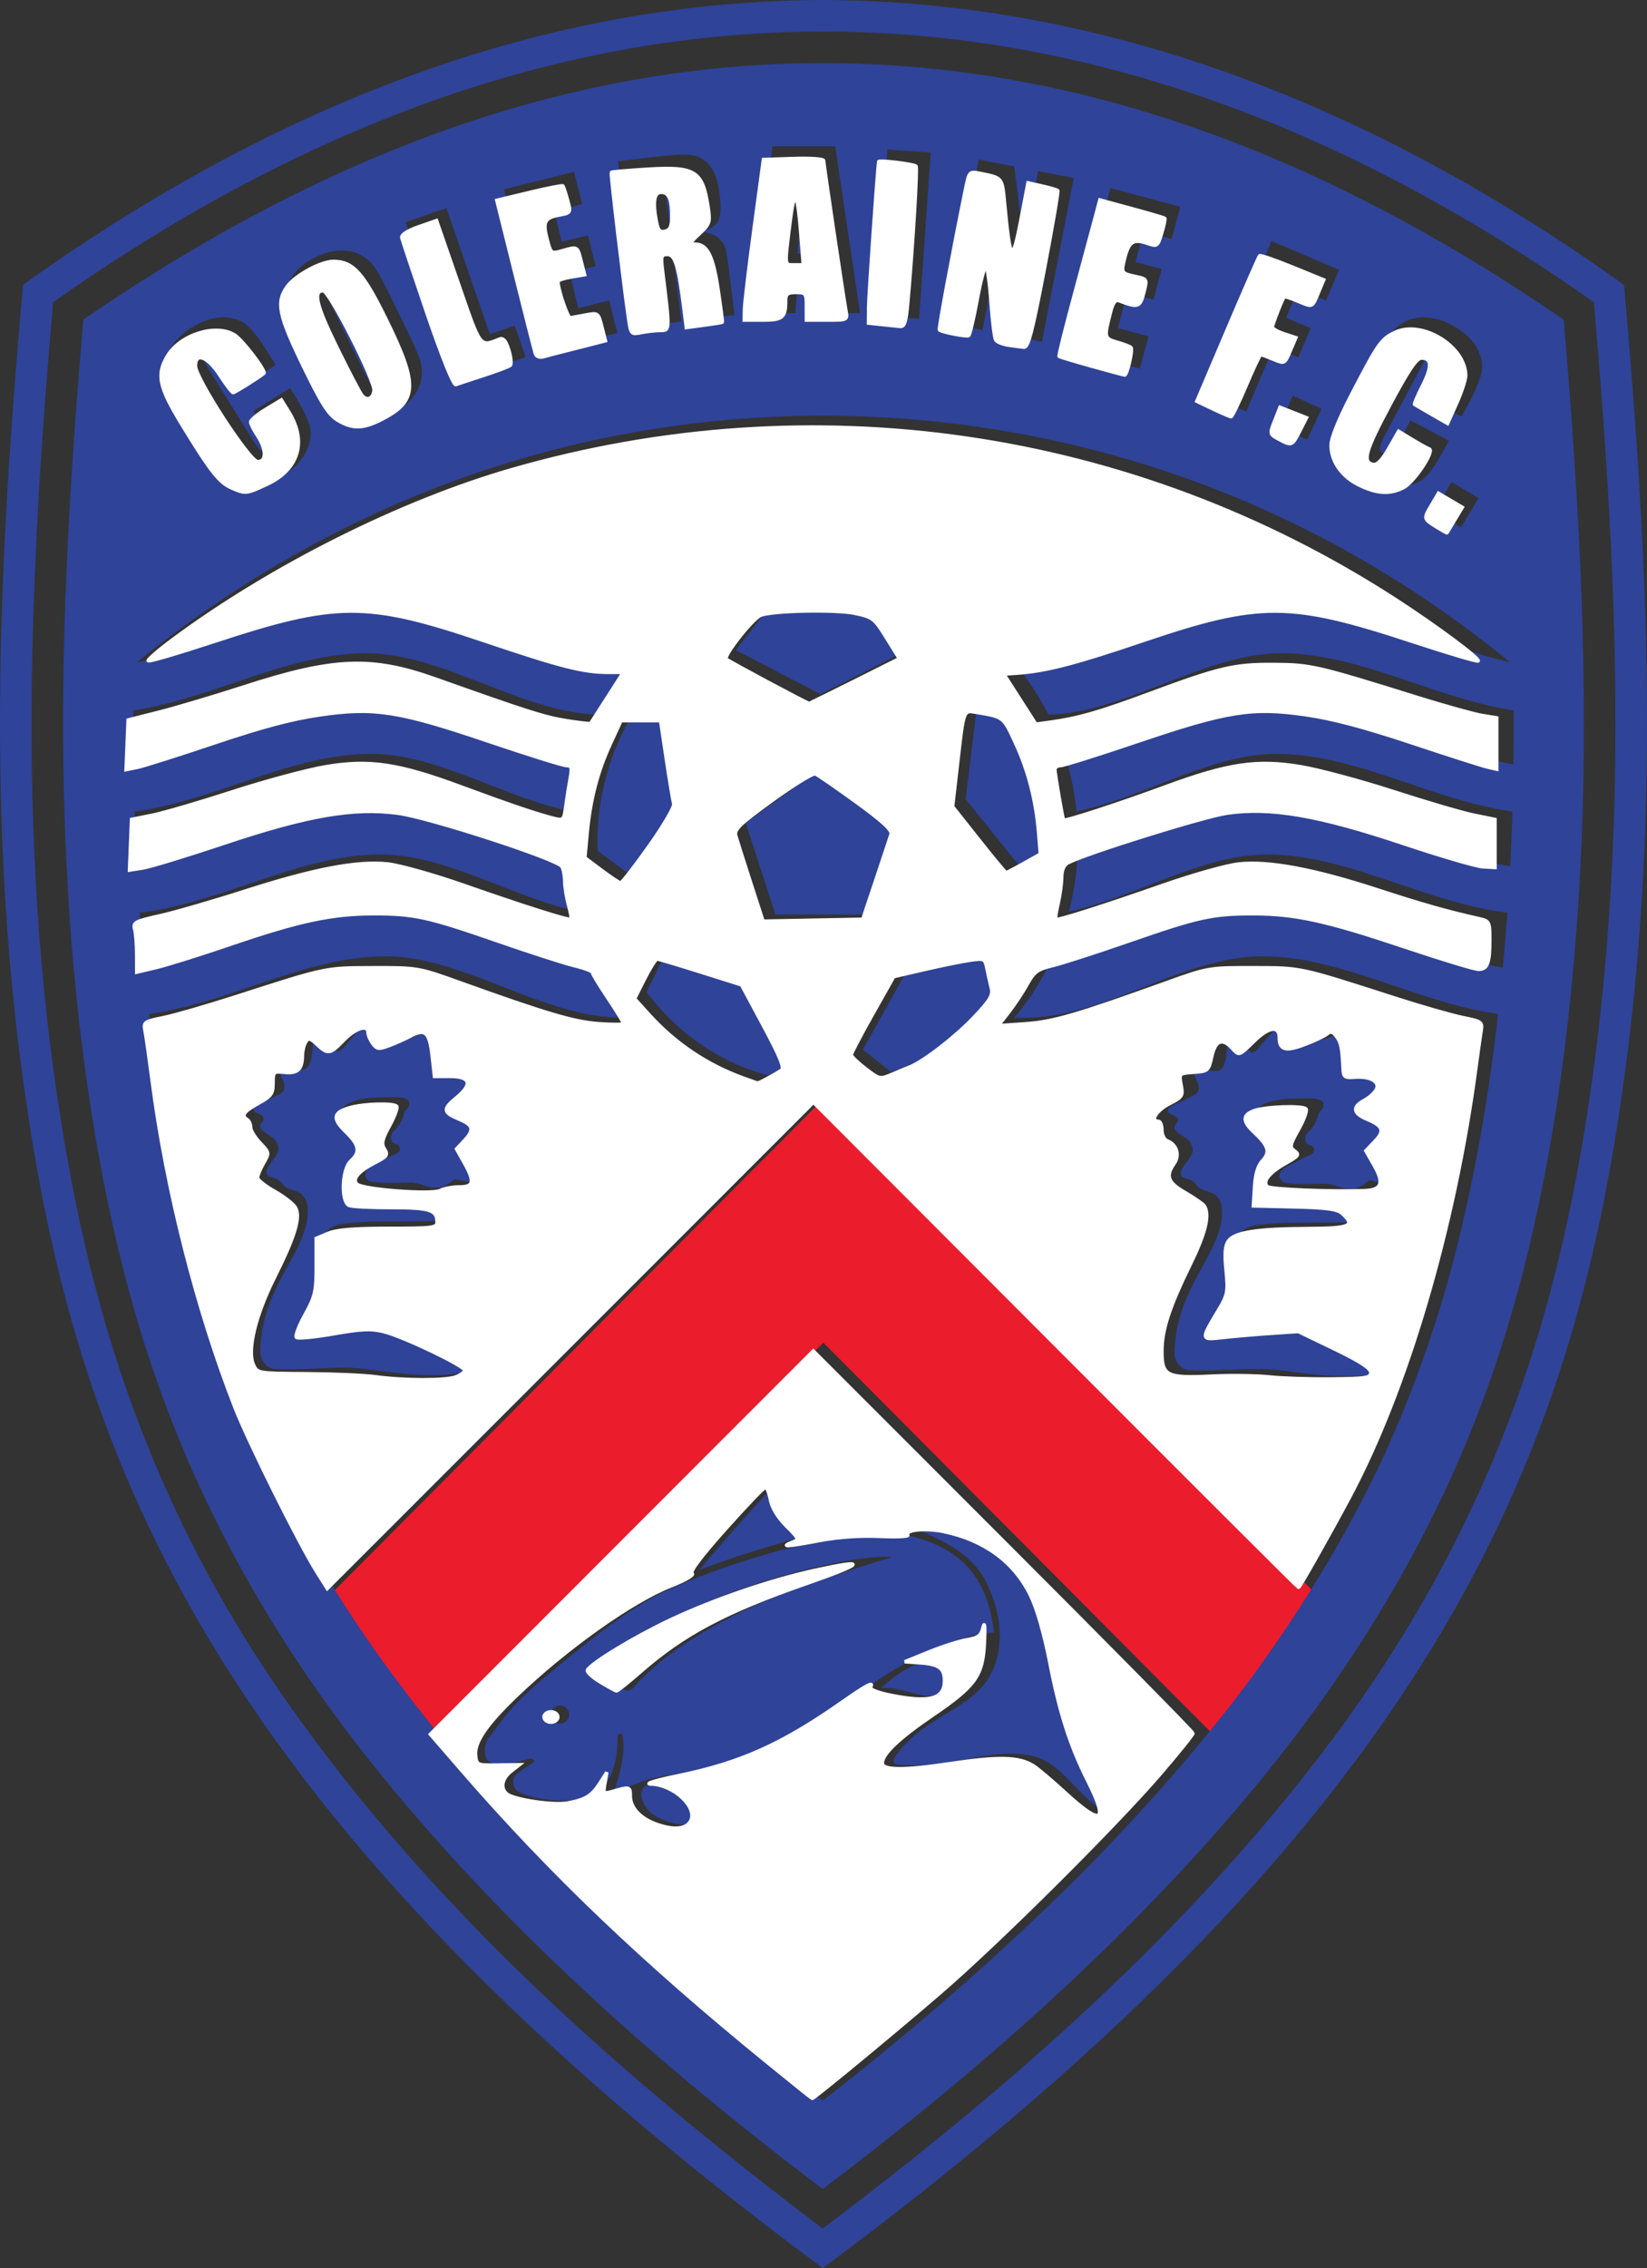 <svg xmlns="http://www.w3.org/2000/svg" xml:space="preserve" viewBox="0 0 206.95 284.85">
  <rect x="0" y="0" width="206.95" height="284.85" fill="#333333" stroke="none"/>
  <path fill="#eb1c2b" fill-rule="evenodd" d="m38.988 202.807 64.489-64.809 65.002 65.352-12.964 17.594-52.058-52.316-51.51 51.766-12.96-17.587"/>
    <path fill="#2f4399" fill-rule="evenodd" d="M2.886 35.779C32.627 14.478 66.347.112 103.397 0c37.05.112 70.925 14.478 100.667 35.779 3.069 34.721 4.708 67.81-.387 102.523-6.638 45.242-23.802 89.786-99.874 146.243-.12.087-.261.19-.428.307l-.425-.315C26.886 228.083 9.91 183.543 3.272 138.302-1.822 103.588-.183 70.5 2.886 35.779zM103.397 3.965c35.556 0 68.069 13.661 96.877 33.991.876 10.053 1.627 20.11 2.126 30.188.26 5.261.442 10.52.526 15.787.118 7.354.067 14.691-.245 22.04-.512 12.075-1.62 24.006-3.572 35.934-2.369 14.485-5.886 28.243-11.625 41.77-6.076 14.322-13.872 27.077-23.52 39.269-17.397 21.986-38.253 40.082-60.582 56.95-25.304-19.119-48.833-39.907-67.163-65.932-7.644-10.852-13.715-22.122-18.51-34.502-5.26-13.578-8.381-27.352-10.515-41.737-1.72-11.59-2.668-23.193-3.041-34.903-.436-13.696-.061-27.344.74-41.021.466-7.957 1.09-15.902 1.782-23.843C35.46 17.641 67.863 3.965 103.397 3.965"/>
    <path fill="#2f4399" fill-rule="evenodd" d="M103.397 7.93c34.283 0 65.076 13.025 93.086 32.209 1.146 13.556 2.089 27.132 2.416 40.734.25 10.408.137 20.777-.495 31.17-.768 12.601-2.198 25.036-4.687 37.419-2.889 14.377-7.15 27.816-13.69 40.956-8.098 16.268-18.467 30.327-30.773 43.665-13.95 15.12-29.457 28.442-45.872 40.843-19.646-14.844-38.027-31.023-53.799-49.954-9.976-11.975-18.206-24.52-24.699-38.702-6.038-13.19-9.841-26.637-12.43-40.895-1.82-10.02-2.995-20.055-3.704-30.211-.871-12.475-.994-24.92-.615-37.418.381-12.563 1.273-25.084 2.331-37.607 27.979-19.173 58.676-32.21 92.931-32.21zM34.638 45.832l-4.615 2.885-1.932-3.092c-.562-.9-.965-1.428-1.203-1.591-.235-.16-.523-.137-.86.074-.381.238-.537.522-.473.858.07.336.382.953.943 1.851l5.153 8.247c.54.864.944 1.393 1.209 1.592.271.2.581.189.94-.036.345-.215.487-.487.426-.818-.059-.327-.388-.98-.997-1.953l-1.39-2.224 4.616-2.884.43.69c1.147 1.833 1.83 3.217 2.05 4.146.223.929.067 1.963-.46 3.094-.527 1.131-1.441 2.108-2.74 2.92-1.355.847-2.625 1.297-3.807 1.354-1.183.057-2.19-.256-3.015-.943-.827-.69-1.784-1.904-2.871-3.645l-3.24-5.185c-.8-1.28-1.354-2.266-1.668-2.96-.31-.697-.437-1.475-.37-2.34.066-.863.376-1.708.934-2.53.56-.819 1.34-1.546 2.34-2.17 1.363-.852 2.652-1.288 3.862-1.315 1.214-.025 2.203.268 2.975.878.768.613 1.672 1.751 2.708 3.41l1.055 1.687zm16.247-4.877c.923 1.892 1.531 3.25 1.827 4.078.293.834.366 1.688.216 2.567-.151.879-.543 1.688-1.17 2.426-.627.738-1.474 1.367-2.533 1.884-1.008.492-1.994.766-2.956.828-.966.063-1.848-.115-2.657-.536a4.99 4.99 0 0 1-1.922-1.724c-.47-.733-1.18-2.067-2.124-4.003l-1.57-3.218c-.923-1.892-1.531-3.25-1.825-4.084a4.945 4.945 0 0 1-.214-2.563c.151-.879.539-1.686 1.17-2.426.627-.739 1.47-1.366 2.533-1.885 1.008-.491 1.994-.765 2.955-.827.963-.062 1.85.115 2.658.535.81.421 1.45.998 1.918 1.727.474.731 1.178 2.063 2.124 4.003l1.57 3.218zm-7.907-3.796c-.427-.877-.748-1.413-.967-1.61-.214-.196-.472-.222-.773-.075-.258.125-.404.32-.443.584-.043.262.173.878.648 1.85l4.284 8.783c.534 1.096.91 1.747 1.121 1.958.214.216.486.24.81.081.335-.162.473-.412.425-.752-.054-.341-.347-1.063-.888-2.174l-4.217-8.645zm13.12-11.02 5.453 15.835 3.13-1.077 1.363 3.96-8.28 2.851-6.816-19.795 5.15-1.773zm7.23-2.362 8.81-2.196 1.014 4.064-3.525.879.96 3.85 3.298-.822.964 3.868-3.298.822 1.114 4.467 3.877-.966 1.013 4.064-9.162 2.284-5.064-20.314zm14.337-3.513 3.825-.47c2.55-.313 4.288-.429 5.215-.342.926.086 1.724.5 2.392 1.236.67.74 1.113 1.993 1.33 3.768.2 1.617.13 2.727-.204 3.333-.33.606-1.083 1.036-2.252 1.291 1.102.136 1.868.402 2.291.804.419.398.7.777.834 1.138.138.361.308 1.381.514 3.059l.672 5.481-5.016.616-.848-6.905c-.136-1.113-.313-1.79-.52-2.035-.209-.241-.685-.32-1.426-.23l1.15 9.372-5.405.663-2.552-20.78zm5.843 2.889.567 4.622c.605-.074 1.02-.21 1.244-.406.225-.197.281-.755.169-1.67l-.14-1.14c-.08-.662-.252-1.076-.514-1.253-.262-.177-.704-.23-1.326-.153zm21.44-4.767 3.116 20.936h-5.574l-.27-3.765h-1.955l-.322 3.765h-5.637l2.767-20.936h7.875zm-2.883 13.463c-.277-2.37-.551-5.302-.83-8.784-.55 4.003-.895 6.93-1.032 8.784h1.862zm14.881-12.692-1.46 20.886-5.434-.38 1.461-20.886 5.433.38zm17.974 3.2-3.995 20.551-4.685-.91-.965-9.883-1.816 9.342-4.468-.868 3.995-20.552 4.468.868 1.199 9.839 1.799-9.255 4.468.867zm4.609 1.26 8.77 2.351-1.084 4.046-3.51-.94-1.026 3.833 3.283.88-1.032 3.85-3.283-.88-1.191 4.447 3.858 1.034-1.084 4.046-9.12-2.443 5.419-20.223zm20.24 6.657 8.488 3.603-1.636 3.856-3.474-1.475-1.551 3.653 3.093 1.312-1.558 3.67-3.092-1.313-3.436 8.094-5.014-2.129 8.18-19.271zm6.284 21.08-1.804 3.869-3.577-1.668 1.804-3.869 3.577 1.668zm17.607.97-4.806-2.555 1.712-3.219c.497-.935.754-1.549.777-1.837.02-.284-.144-.52-.494-.707-.398-.211-.722-.204-.98.019-.257.229-.634.807-1.132 1.743l-4.565 8.586c-.479.9-.735 1.514-.775 1.843-.038.334.128.597.502.796.358.19.665.179.92-.04.255-.215.656-.827 1.194-1.84l1.231-2.315 4.806 2.555-.382.717c-1.015 1.91-1.872 3.194-2.566 3.85-.694.656-1.667 1.038-2.91 1.147-1.243.109-2.547-.194-3.899-.913-1.41-.75-2.436-1.625-3.076-2.62-.64-.996-.874-2.025-.69-3.083.184-1.061.756-2.496 1.72-4.309l2.87-5.398c.709-1.333 1.286-2.305 1.73-2.924.448-.617 1.06-1.117 1.842-1.49.78-.376 1.667-.53 2.658-.457.99.076 2.008.388 3.049.94 1.419.755 2.44 1.654 3.07 2.688.628 1.039.87 2.042.727 3.017-.147.97-.68 2.322-1.599 4.049l-.934 1.757zm2.12 10.241-2.198 3.659-3.382-2.033 2.198-3.658 3.382 2.032zM166.885 76.41l-.23-.035c-.096-.016-.192-.03-.29-.045l-.214-.03-.298-.042-.222-.028a55.376 55.376 0 0 0-.303-.038c-.075-.01-.15-.017-.224-.026l-.283-.032a38.862 38.862 0 0 0-.53-.052l-.247-.022a25.932 25.932 0 0 0-.284-.024c-.08-.006-.16-.013-.241-.018-.102-.008-.204-.014-.305-.02l-.233-.015a27.38 27.38 0 0 0-.54-.028c-.103-.005-.205-.008-.307-.011a17.755 17.755 0 0 0-.234-.008c-.117-.004-.235-.006-.353-.008l-.19-.004a33.35 33.35 0 0 0-.55-.003c-10.947.022-21.3 8.226-32.975 7.795a33.895 33.895 0 0 1 3.892 6.028c9.678-.175 19.5-7.648 29.176-7.696.158 0 .317 0 .474.002.048 0 .095.002.143.003l.334.007.17.007.296.012.221.012.25.015.217.016c.085.006.17.012.256.02l.219.018.254.024.215.022.249.027.233.028.24.03.213.028.259.036a38.976 38.976 0 0 1 .461.07l.229.036a38.105 38.105 0 0 1 .922.163l.29.057.172.034.32.067.143.03.326.07.148.033c7.253 1.636 14.4 5.115 22.036 6.304l.007.001c.009 2.267 0 4.533-.03 6.8-9.257-1.734-18.202-7.486-29.963-7.463-8.766.018-17.149 5.281-26.135 7.158.576 1.991.98 4.06 1.197 6.189 8.329-1.678 16.734-7.179 25.03-7.22 9.98-.05 19.404 5.758 29.743 7.239a338.337 338.337 0 0 1-.222 5.795l-.056 1.078c-9.545-1.537-18.664-7.626-30.766-7.602-7.94.016-15.567 4.337-23.613 6.545a35.264 35.264 0 0 1-1.073 6.75c8.246-1.736 16.565-7.128 24.778-7.169 10.163-.05 19.748 5.973 30.311 7.316-.162 2.3-.35 4.599-.564 6.895-9.428-1.62-18.478-7.574-30.444-7.55-8.922.018-17.448 5.47-26.618 7.255a33.843 33.843 0 0 1-4.35 6.621l1.635-.048c9.758-.05 19.667-7.653 29.425-7.701 9.984-.05 19.41 5.76 29.752 7.24-.39 3.44-.843 6.875-1.366 10.302-1.269 8.071-2.914 16.046-5.125 23.915-2.25 7.767-5.04 15.284-8.475 22.606-4.749 9.88-10.478 19.119-17.034 27.898-5.745 7.556-11.986 14.634-18.59 21.449-10.708 10.898-22.206 20.924-34.262 30.305l-.077-.06c-12.945-10.133-25.254-20.909-36.613-32.805-8.588-9.149-16.52-18.739-23.352-29.272-4.824-7.578-9-15.464-12.478-23.748-4.745-11.602-7.896-23.618-10.061-35.949a265.41 265.41 0 0 1-2.085-14.63c10.371-1.463 19.817-7.301 29.825-7.251 9.758.048 19.667 7.652 29.425 7.7l1.635.05a33.866 33.866 0 0 1-4.35-6.622c-9.17-1.784-17.696-7.237-26.618-7.255-12-.024-21.068 5.964-30.525 7.564l-.05-.532c-.19-2.121-.358-4.244-.504-6.368 10.59-1.325 20.196-7.376 30.382-7.325 8.213.041 16.532 5.433 24.779 7.17a35.225 35.225 0 0 1-1.074-6.751c-8.045-2.208-15.673-6.529-23.613-6.545-12.127-.024-21.26 6.091-30.825 7.612-.118-2.29-.211-4.581-.284-6.874 10.365-1.466 19.807-7.298 29.808-7.248 8.296.041 16.701 5.542 25.03 7.22a35.087 35.087 0 0 1 1.197-6.19c-8.986-1.876-17.37-7.139-26.134-7.157-11.795-.023-20.756 5.76-30.038 7.478-.01-.662-.02-1.323-.026-1.984a405.442 405.442 0 0 1-.005-4.82c5.66-.868 11.05-3.001 16.412-4.72l.022-.006a72.503 72.503 0 0 1 4.754-1.37l.029-.007c.148-.037.296-.072.445-.107l.054-.013.395-.09.156-.035.32-.07.142-.03.324-.068.158-.031.307-.06.187-.035.263-.047.213-.038.268-.044.201-.033.257-.04.215-.031.261-.036.215-.03.237-.028c.079-.01.157-.02.236-.028.081-.01.163-.018.244-.027l.225-.023.235-.022.24-.02.23-.018c.081-.006.16-.013.241-.018.077-.005.154-.01.23-.013l.24-.014c.094-.005.188-.008.283-.011l.182-.008.3-.006.18-.004c.157-.002.314-.003.471-.002 9.675.048 19.498 7.521 29.176 7.696a33.923 33.923 0 0 1 3.892-6.028c-11.675.431-22.028-7.773-32.976-7.795-.185 0-.369 0-.552.003l-.17.004a30.487 30.487 0 0 0-.587.015c-.11.004-.222.007-.332.013l-.232.01-.305.017-.229.014-.31.02-.233.019-.297.024-.234.021-.29.028-.248.026-.281.032-.23.026a54.15 54.15 0 0 0-.822.108l-.215.03-.293.046-.224.034-.336.056-.159.026c-.135.024-.27.047-.404.072l-.106.02c-.34.062-.677.128-1.013.198l-.07.015a63.22 63.22 0 0 0-.444.095l-.051.012a41.17 41.17 0 0 0-.431.097l-.134.03-.372.089-.118.028-.366.09-.135.035c-.125.032-.25.063-.374.096l-.1.027c-.131.034-.263.069-.394.105l-.09.024-.426.117-.042.012-.468.133-.009.003c-6 1.735-11.416 4.22-16.905 5.405h-.002c31.133-25.162 63.242-30.985 86.215-30.985 22.541 0 55.413 5.671 86.338 30.962-5.45-1.192-10.833-3.656-16.79-5.379l-.051-.014-.423-.12-.092-.026-.377-.104-.143-.039c-.11-.03-.22-.06-.33-.088l-.166-.044-.31-.08-.188-.047a32.436 32.436 0 0 0-.317-.078l-.156-.038c-.114-.027-.229-.055-.344-.081l-.158-.037c-.125-.03-.25-.057-.376-.085l-.105-.023-.39-.084-.122-.025c-.333-.07-.668-.136-1.004-.198h-.007l-.02-.004c-.163-.03-.326-.06-.49-.088l-.133-.022-.358-.06zm-63.406 19.836 9.783 7.107-3.737 11.501H97.432l-3.736-11.5 9.783-7.108zm-.38-9.066 10.954-5.54-3.157-4.901a26.886 26.886 0 0 0-7.42-1.042c-2.459 0-4.845.332-7.12.956l-3.909 4.987 10.652 5.54zm-17.36 13.635L84.009 89.7l-4.67.25c-2.703 4.614-4.267 10.058-4.267 15.89 0 .338.008.674.018 1.01l4.183 3.103 6.468-9.138zm35.596-.453 1.43-11.72 4.417.59c2.97 4.763 4.7 10.471 4.7 16.608 0 .153-.003.305-.005.458l-3.923 2.294-6.62-8.23zm-7.47 21.722 10.995-2.432 1.173 4.505c-3.526 4.882-8.426 8.588-14.088 10.463l-3.527-2.792 5.447-9.744zm-19.568 1.058-10.692-3.339-2.367 4.786c3.81 5.083 9.134 8.83 15.248 10.472l3.258-1.722-5.447-10.197"/>
    <path fill="#2f4399" fill-rule="evenodd" d="M67.075 221.237c.13-.111-.154-.474-.64-.339-1.016.282-2.096.609-3.154.639-.49.014-.514-.075-1.155-.073-1.49.004-1.407-2.278-.755-3.135 1.003-1.32 2.034-2.789 3.357-4.207 2.028-2.174 4.64-4.245 7.23-6.346 4.041-3.28 8.207-6.494 12.832-8.485 9.38-4.037 22.714-7.58 28.708-6.573 9.493 1.865 10.828 8.11 11.408 12.315-3.551.2-8.126 2.116-11.787 4.23-5.653 3.264-10.156 7.442-15.94 9.972-8.438 3.692-10.528 2.983-15.405 4.167-1.694.411-2.26 1.062-4.538 1.348.81-2.452 1.368-4.883.98-6.799-.084-.422-.657-.213-.64.189.095 2.47-.502 4.979-1.889 6.46-1.092 1.163-2.634 1.42-4.193 1.51-2.042.119-4.32-.167-6.195-.982-.66-.287-1.22-1.52-.416-2.266.67-.621 1.263-.826 2.192-1.625zm13.876 3.16c-.947.905.026 2.914 1.434 3.7 1.69.944 4.504 1.62 5.36.68 1.023-1.123-.61-3.013-1.887-3.926-1.334-.955-3.722-1.586-4.907-.453zm29.747-12.382c2.92-.126 4.545 1.213 7.022.982 1.476-.138 2.383-1.164 2.265-2.19-.178-1.547-1.233-2.17-2.416-2.19-2.499-.04-4.858 1.561-6.871 3.398zm-13.67-25.169a256.639 256.639 0 0 0-9.14 10.33c4.457-1.713 9.14-3.123 13.824-4.382-1.912-.863-4.127-3.405-3.985-5.657.033-.536-.265-.754-.7-.29zm18.338 5.325c4.676-1.307 11.298 1.637 14.48 6.108 2.976 4.185 2.985 10.03 4.325 15.418 1.042 4.192 3.24 9.085 5.177 12.712.541 1.015-.297 1.32-1.131.754-3.323-2.257-4.977-5.874-8.598-6.636-5.403-1.139-9.096 1.58-16.59 1.131-1.013-.06-.797-.665-.529-1.056 3.486-5.071 9.64-5.815 11.991-10.331 1.882-3.615 1.247-7.91-.603-11.614-1.627-3.257-4.902-4.978-8.522-6.486zm-40.213 18.173c.966.574 1.955 1.11 2.922 1.682.452.268.95.563 1.633-.194 3.323-3.685 7.088-6.028 11.154-8.225 5.674-3.065 12.482-5.34 20.257-7.753.99-.307 1.109-.337.415-.34-6.83-.032-25.523 4.895-36.218 13.165-.695.537-.979 1.18-.163 1.665zm-4.773 3.861a1.132 1.132 0 1 1 0 2.265 1.132 1.132 0 0 1 0-2.265M38.663 151.848c.195 5.293-5.742 9.424-5.969 17.754-.023.857.43 2.261 1.964 2.341 3.899.203 7.784-.475 11.531.026 4.26.568 8.286 1.116 12.19.39 1.104-.205.788-1.384.265-1.473-3.225-.548-5.365-3.31-9.519-4.118-3.725-.724-6.987 1.053-10.236 1.096-.656.008-1.148-.264-1.02-.907.376-1.88 2.7-4.024 2.833-5.59.17-2.01-.607-3.686-.227-5.667.08-.419.426-1.015.953-1.395.763-.55 1.814-.644 2.963-.743a49.174 49.174 0 0 1 4.21-.16c2.284.013 4.473-.05 6.53-.043 1.982.006.157-1.929-.529-2.078-1.28-.278-2.89-.166-4.158-.17-1.851-.005-3.582.071-5.436-.018-.805-.04-1.261-.746-1.284-1.21-.034-.7.491-1.262.491-1.963 0-.75-.464-1.104-.227-1.814.35-1.047 1.922-1.351 1.89-2.455-.036-1.175-3.137-2.414-3.06-3.813.024-.428.246-.845.824-1.177.743-.428 1.896-.716 3.025-.79 1.228-.08.627-.014 2.27-.06 1.32-.037 2.469-.007 2.493.778.017.558-.588.833-.678 1.272a4.131 4.131 0 0 1-.908 1.814c-.412.47-.783.681-.718 1.333.092.92 1.068.432 1.133 1.285.04.532-.84.721-1.59 1.117-.717.38-1.623.778-2.15 1.149-.424.3-.68.732-.626 1.105.054.373.417.686.778.746 1.493.25 3.362.125 4.891.113 1.231-.01 2.22.761 3.556.64.76-.069 1.252-.521 1.978-1.016.23-.131.949.194 1.607.234.5.031 1.054-.033 1.333-.33.279-.296.283-.823-.24-1.34-.359-.355-.253-.843-.703-1.434-.397-.522-.776-1.029-.789-1.473-.03-1.059 1.585-1.357 1.85-2.381.308-1.19-1.833-1.217-2.832-1.889-.204-.137-.48-.536-.544-.826-.267-1.2 2.313-2.01 2.886-2.762.126-.166.152-.974-.34-1.095-1.953-.48-3.645.348-3.928-.038-.383-.52.137-1.205.107-1.813-.057-1.16-.677-2.1-.75-3.476-.021-.4-.586-.71-1.018-.416-.453.31-.832.727-1.486 1.009-.655.282-1.281.284-1.618.382-.717.209-1.325.926-1.92.914-.937-.02-1.496-1.15-1.7-2.568-.113-.782-.86-.39-1.057-.227-2.04 1.695-2.72 3.343-3.476 3.4-.585.043-1.47-1.618-2.228-2.003-.242-.122-.522-.053-.643.19-.52 1.04-.144 3.196-1.114 3.964-.759.601-2.766-.468-3.229-.074-.245.209-.058.848.037 1.057.28.61.534 1.006.397 1.663-.082.385-.533.58-1.44 1.035-.521.261-1.099.505-1.55.719-.808.38-1.046.764-.716 1.056.29.257 1.037.33 1.136.814.085.412-.778.827-.283 1.397.695.802 2.02.945 2.134 2.381.086 1.08-1.79 2.275-1.454 3.23.145.412.747.349 1.43.727.329.182.575.688.937.912.646.4 1.478.45 2.004.889.525.439.744 1.268.767 1.873M153.545 151.999c.196 5.294-5.741 9.424-5.968 17.754-.023.857.43 2.262 1.964 2.342 3.898.202 7.784-.475 11.53.025 4.261.569 8.286 1.116 12.191.39 1.104-.205.788-1.384.265-1.473-3.226-.548-5.365-3.31-9.52-4.117-3.724-.724-6.987 1.052-10.235 1.095-.656.009-1.149-.263-1.02-.906.376-1.881 2.7-4.025 2.833-5.59.17-2.01-.607-3.686-.227-5.667.081-.42.426-1.016.953-1.396.763-.55 1.814-.643 2.963-.742a48.99 48.99 0 0 1 4.21-.16c2.283.013 4.473-.05 6.53-.044 1.982.006.156-1.929-.53-2.077-1.279-.278-2.89-.167-4.156-.17-1.852-.006-3.584.07-5.437-.02-.805-.038-1.261-.744-1.284-1.208-.035-.7.491-1.263.491-1.964 0-.749-.463-1.104-.227-1.814.349-1.047 1.922-1.351 1.889-2.454-.035-1.176-3.136-2.415-3.059-3.814.025-.427.246-.844.824-1.176.743-.428 1.896-.717 3.024-.79 1.229-.08.628-.015 2.271-.06 1.319-.038 2.468-.007 2.492.777.018.559-.587.833-.677 1.273a4.132 4.132 0 0 1-.909 1.813c-.41.47-.783.682-.717 1.333.091.92 1.067.432 1.133 1.286.04.531-.84.72-1.59 1.117-.717.379-1.623.777-2.15 1.148-.424.3-.68.732-.626 1.105.053.373.417.686.778.747 1.494.25 3.362.125 4.892.112 1.23-.01 2.218.761 3.555.64.76-.068 1.252-.521 1.978-1.016.23-.13.948.194 1.607.235.5.03 1.054-.034 1.333-.33.279-.296.282-.824-.24-1.341-.36-.355-.253-.843-.703-1.434-.398-.522-.776-1.028-.789-1.473-.03-1.058 1.585-1.356 1.85-2.38.308-1.19-1.833-1.217-2.832-1.89-.205-.137-.48-.536-.544-.826-.268-1.199 2.312-2.009 2.886-2.762.126-.165.152-.974-.34-1.095-1.953-.479-3.645.349-3.929-.038-.382-.52.138-1.204.108-1.812-.057-1.162-.677-2.1-.75-3.476-.021-.4-.587-.711-1.019-.416-.453.309-.83.726-1.485 1.009-.655.282-1.282.284-1.618.382-.716.208-1.325.926-1.92.913-.937-.02-1.496-1.15-1.7-2.568-.114-.781-.86-.39-1.058-.226-2.04 1.695-2.72 3.342-3.476 3.399-.585.044-1.469-1.618-2.228-2.002-.241-.123-.52-.054-.642.189-.52 1.04-.144 3.197-1.114 3.964-.76.602-2.767-.467-3.229-.074-.246.209-.059.849.036 1.058.28.61.535 1.005.397 1.662-.08.386-.532.58-1.439 1.035-.521.262-1.1.506-1.551.72-.808.38-1.045.763-.716 1.055.29.258 1.037.33 1.137.815.085.411-.778.826-.284 1.397.695.802 2.02.944 2.135 2.38.086 1.081-1.79 2.276-1.454 3.23.145.413.746.35 1.43.728.328.181.575.687.937.911.645.4 1.478.45 2.004.889.525.44.744 1.269.766 1.873"/>
    <path fill="#fff" stroke="#fff" stroke-width="8.675" d="M4183.775 1597.66c-44.335 70.432-170.163 323.182-204.701 411.183-95.797 244.085-172.748 546.92-208.296 819.74-7.46 57.252-15.622 114.503-18.139 127.224-4.373 22.109-2.35 23.58 45.834 33.315 27.724 5.602 108.96 29.018 180.526 52.036 231.208 74.367 224.892 73.032 346.98 73.37 111.404.31 114.027-.139 216.862-37.1 217.472-78.166 286.79-98.702 349.149-103.44 34.59-2.63 62.89-2.357 62.89.604 0 2.962-17.566 31.576-39.035 63.588-21.47 32.012-39.036 60.992-39.036 64.4 0 3.406-20.342 11.074-45.204 17.038-24.862 5.965-111.715 33.953-193.007 62.197-175.938 61.127-210.03 68.559-313.49 68.337-102.931-.22-185.245-17.77-354.784-75.644-76.336-26.058-161.237-52.724-188.67-59.259l-49.879-11.88-.12 44.771c-.065 24.625-2.35 53.089-5.077 63.254-4.532 16.887.906 19.785 63.008 33.58 37.383 8.304 133.601 36.138 213.82 61.853 174.598 55.97 282.745 76.55 359.232 68.36 29.942-3.207 115.875-27.345 191.045-53.664 153.928-53.895 265.368-89.107 269.542-85.17 1.54 1.453-1.365 17.646-6.458 35.984-5.092 18.34-9.34 45.054-9.44 59.367-.098 14.313-3.339 31-7.199 37.083-12.03 18.955-333.158 123.296-411.889 133.83-111.266 14.888-226.661-4.991-436.828-75.252-93.418-31.23-185.138-59.227-203.822-62.215l-33.971-5.432 2.572 63.7 2.572 63.7 52.546 10.607c28.9 5.835 119.768 32.409 201.928 59.054 82.16 26.645 187.046 54.81 233.08 62.586 110.31 18.637 183.448 7.772 340.861-50.634 120.519-44.717 195.503-70.077 235.265-79.567 21.329-5.09 23.043-3.147 27.63 31.325 2.688 20.213 7.604 51.39 10.924 69.281 5.117 27.58 3.706 32.53-9.272 32.53-8.42 0-96.3 27.437-195.292 60.973-226.49 76.728-287.106 86.226-424.087 66.453-69.765-10.07-145.28-30.1-263.966-70.012-91.434-30.747-179.109-58.545-194.832-61.773l-28.588-5.868 2.565 62.406 2.564 62.406 78.07 19.714c42.94 10.842 138.837 39.392 213.106 63.443 225.156 72.914 320.39 76.862 480.584 19.922 232.059-82.485 274.907-96.132 328.836-104.737 32.81-5.235 60.496-8.389 61.523-7.008 1.028 1.382 19.97 30.812 42.095 65.402l40.227 62.89h-38.433c-61.989 0-119.587 14.701-311.283 79.45-295.236 99.722-371.043 99.471-679.801-2.249-87.958-28.977-161.921-50.687-164.364-48.245-2.443 2.443 26.121 27.044 63.476 54.669 247.018 182.678 571.391 345.136 848.834 425.127 757.581 218.421 1561.689 100.776 2220.672-324.897 102.836-66.428 214.944-149.63 209.266-155.308-2.218-2.217-75.998 19.677-163.955 48.654-308.93 101.776-384.758 102.009-679.8 2.086-170.839-57.859-243.158-76.464-316.676-81.468l-31.667-2.156 40.342-62.886 40.342-62.886 34.698 4.735c70.644 9.641 124.486 25.013 247.223 70.583 179.689 66.714 216.157 75.305 316.62 74.59 92.399-.658 107.024-4.023 359.991-82.83 69.179-21.55 142.37-41.9 162.647-45.223l36.866-6.04v-128.922l-23.854 5.48c-13.12 3.014-99.493 30.657-191.939 61.428-117.324 39.052-197.038 60.127-263.965 69.788-134.927 19.477-196.557 9.739-422.248-66.718-98.991-33.536-186.362-60.973-194.157-60.973-7.795 0-14.173-4.43-14.173-9.843 0-10.263 19.318-123.004 21.72-126.762 2.665-4.168 140.142 40.577 255.865 83.277 157.591 58.148 230.852 68.98 340.861 50.393 46.033-7.777 150.919-35.94 233.08-62.586 82.16-26.645 173.027-53.231 201.928-59.08l52.545-10.636v-120.661l-30.36 1.698c-16.699.933-107.544 27.521-201.88 59.083-211.396 70.727-332.329 91.463-441.014 75.622-58.282-8.495-353.465-100.542-400.215-124.8-9.59-4.977-15.259-18.147-15.393-35.764-.12-15.338-4.155-44.992-8.975-65.899-4.82-20.906-7.652-39.05-6.294-40.321 3.875-3.625 119.94 33.237 269.211 85.5 75.17 26.32 161.102 50.458 191.045 53.664 75.554 8.091 188.98-13.05 348.203-64.902 115.553-37.63 171.473-53.46 258.806-73.26 22.41-5.08 23.855-8.244 23.855-52.242 0-58.808-5.895-74.278-28.3-74.278-9.772 0-92.385 25.03-183.583 55.622-198.553 66.604-276.625 83.802-381.45 84.026-103.46.221-137.552-7.21-313.49-68.337-81.292-28.244-167.567-56.094-191.723-61.889-38.213-9.167-46.526-15.254-63.976-46.846-11.03-19.97-31.94-51.56-46.466-70.202l-26.41-33.893 69.037 4.82c69.613 4.859 127.43 21.721 355.295 103.622 102.764 36.936 105.534 37.411 216.862 37.17 121.907-.262 113.092 1.638 359.992-77.644 64.408-20.682 139.404-42.117 166.658-47.632 47.1-9.533 49.36-11.182 45.683-33.337-2.127-12.819-8.026-54.535-13.109-92.703-53.6-402.528-173.422-809.22-318.188-1079.976-51.497-96.316-124.598-225.537-127.587-225.537-1.294 0-276.107 274.223-610.694 609.384l-608.34 609.384-610.926-610.697-610.926-610.696-26.764 42.517zm349.827 489.039c12.238 4.653 22.25 12.133 22.25 16.623 0 11.11-153.706 84.638-202.746 96.987-32.214 8.111-55.668 7.12-126.684-5.354-47.933-8.42-90.003-12.456-93.489-8.97-3.486 3.486 6.319 29.187 21.789 57.114 25.243 45.569 28.127 57.998 28.127 121.227v70.453l30.082 12.569c21.42 8.95 65.136 12.569 151.804 12.569 111.43 0 121.722 1.32 121.722 15.614 0 30.705-17.89 36.433-113.794 36.433-51.136 0-99.15 2.37-106.696 5.265-21.615 8.295-18.919 91.437 3.627 111.84 24.649 22.307 21.636 40.152-12.337 73.08-34.977 33.901-32.228 49.142 11.032 61.158 35.49 9.857 108.183 11.891 116.806 3.268 3.094-3.093-4.832-24.835-17.611-48.316-19.262-35.39-21.465-45.527-12.88-59.272 9.154-14.66 6.52-18.537-22.728-33.459-42.694-21.78-59.68-41.566-46.769-54.477 13.855-13.854 188.596-27.183 209.525-15.982 9.19 4.918 30.627 8.942 47.639 8.942 37.131 0 39.587 12.597 12.016 61.652l-18.914 33.654 18.914 20.133c26.133 27.817 23.774 39.557-10.853 54.025-42.579 17.79-43.717 25.416-8.168 54.718 41.564 34.261 35.451 53.402-17.056 53.402h-38.187l-5.94 52.504c-6.666 58.92-17.416 68.56-54.404 48.778-13.368-7.148-37.514-17.937-53.66-23.976-26.128-9.772-30.657-9.197-41.204 5.225-6.516 8.913-11.848 21.313-11.848 27.558 0 21.223-31.194 11.458-60.722-19.007-34.589-35.687-39.976-36.575-67.125-11.07-17.411 16.357-21.763 17.346-28.618 6.506-4.447-7.032-8.205-22.544-8.35-34.471-.421-34.313-11.96-45.232-44.365-41.981-28.31 2.84-29.369 1.857-29.369-27.215 0-26.504-4.468-32.629-36.867-50.528-37.07-20.48-44.235-30.839-28.192-40.754 4.771-2.949 8.675-11.749 8.675-19.555 0-7.807 10.687-25.35 23.75-38.983 23.441-24.469 23.554-25.13 8.674-51.056-8.291-14.447-15.071-30.83-15.066-36.407 0-5.577 19.498-21.087 43.319-34.466 23.82-13.379 47.383-31.936 52.362-41.24 12.802-23.92-2.008-72.73-52.745-173.834-48.143-95.938-69.558-184.443-53.274-220.182 9.935-21.805 10.227-21.855 133.754-22.711 68.09-.472 145.267-3.826 171.508-7.453 71.341-9.862 178.069-10.166 203.286-.577zm2299.307 11.044c0 10.688-26.9 28.14-91.082 59.095l-91.082 43.928-69.396-4.68c-38.168-2.573-91.896-7.209-119.396-10.3-57.203-6.431-57.093-7.072-11.812 68.545 23.087 38.554 24.508 45.946 19.199 99.83-4.242 43.045-2.64 62.429 6.157 74.458 15.622 21.365 72.37 30.138 199.103 30.78 107.264.544 121.012 6.58 86.383 37.918-12.132 10.979-38.301 14.605-119.274 16.525l-103.733 2.46 2.892 47.709c1.985 32.741 8.342 53.576 20.261 66.409 19.792 21.308 14.955 36.827-22.356 71.726-28.523 26.68-28.48 42.179.139 53.063 27.557 10.477 122.085 13.958 131.212 4.831 3.62-3.621-4.546-26.519-18.15-50.884-22.567-40.42-23.476-45.218-10.378-54.795 12.625-9.231 9.954-12.955-22.163-30.905-41.458-23.172-59.536-45.91-46.573-58.582 7.214-7.051 155.053-13.29 243.867-10.29 43.547 1.471 50.36 18.269 25.303 62.384l-21.498 37.847 22.312 23.29c25.805 26.934 21.642 38.796-19.677 56.06-35.014 14.63-37.395 30.77-6.944 47.068 12.297 6.58 26.009 18.787 30.471 27.125 10.514 19.645-14.924 34.303-54.071 31.156-24.53-1.972-28.215.484-29.165 19.43-2.786 55.535-5.092 67.177-16.364 82.59-9.25 12.652-14.828 14.233-23.855 6.764-6.48-5.361-31.981-17.413-56.67-26.783-47.514-18.032-63.543-13.616-63.543 17.507 0 31.383-26.274 27.382-64.124-9.765-36.688-36.006-36.87-36.07-52.749-18.524-25.98 28.709-43.573 22.29-52.783-19.26-7.92-35.732-9.315-36.949-45.335-39.548-37.14-2.68-37.16-2.7-31.678-31.92 5.156-27.485 3.355-30.323-30.064-47.372-32.002-16.326-48.86-43.806-26.875-43.806 4.771 0 8.675-9.882 8.675-21.959s5.963-24.247 13.253-27.044c24.076-9.239 32.282-36.059 17.494-57.173-22.2-31.693-16.12-47.662 27.806-73.038 22.662-13.093 44.072-27.895 47.577-32.895 14.868-21.21 4.149-67.482-33.398-144.176-54.324-110.96-72.732-167.052-72.732-221.623 0-61.957 11.593-67.712 125.304-62.2 47.972 2.326 112.594 1.457 143.605-1.932 31.012-3.388 101.275-5.722 156.141-5.186 88.819.868 99.757 2.638 99.757 16.142zM5317.471 2836.94c12.883 6.982 28.337 16.016 34.343 20.077 8.182 5.532-3.001 33.314-44.628 110.865l-55.546 103.483-102.839 32.44c-56.561 17.841-105.71 32.503-109.22 32.581-3.51.08-17.691-22.303-31.514-49.736l-25.134-49.879 35.852-39.616c65.389-72.253 145.003-126.044 235.365-159.023 19.084-6.965 35.868-12.939 37.298-13.275 1.43-.336 13.14 5.101 26.023 12.083zm357.392 28.62c33.547 12.997 113.297 74.485 159.183 122.73 43 45.21 49.89 56.785 45.121 75.787-3.096 12.336-7.97 34.134-10.832 48.442-4.98 24.903-6.724 25.804-40.784 21.081-19.57-2.713-71.072-13.13-114.45-23.15l-78.867-18.217-53.419-94.814c-29.38-52.147-53.418-97.947-53.418-101.776 0-3.83 16.118-19.35 35.817-34.491 35.248-27.09 36.318-27.315 67.228-14.08 17.275 7.396 37.265 15.716 44.421 18.489zm-85.236 470.481c18.364 54.867 35.394 106.066 37.843 113.778 3.207 10.097-21.326 32.716-87.666 80.826-50.666 36.744-96.86 68.625-102.651 70.848-5.792 2.222-54.359-27.702-107.925-66.498-83.365-60.379-96.622-73.227-92.039-89.205 2.945-10.266 19.583-62.68 36.972-116.475l31.617-97.809 125.23 2.39 125.229 2.389 33.39 99.756zm-570.323 84.055c36.396 51.28 64.1 98.779 61.977 106.263-2.112 7.443-10.412 57.448-18.444 111.121l-14.605 97.588h-99.458l-26.959-58.552c-32.116-69.756-50.45-140.408-58.17-224.157l-5.668-61.51 41.945-31.477c23.07-17.313 44.56-31.597 47.755-31.742 3.195-.139 35.427 41.465 71.627 92.466zm941.736-43.372 41.51 23.335-4.234 52.567c-6.56 81.425-25.783 156.213-58.17 226.31-30.733 66.518-29.556 65.595-98.193 77.01-33.282 5.534-31.506 10.514-48.24-135.321l-11.638-101.432 65.669-82.865c36.117-45.576 67.044-82.881 68.727-82.901 1.682-.017 21.738 10.464 44.57 23.297zm-425.16 458.005 112.33 56.289-32.215 51.916c-30.683 49.45-34.476 52.39-79.826 61.863-48.62 10.156-208.276 6.76-236.526-5.03-20.505-8.56-94.25-102.365-86.41-109.918 5.724-5.514 202.827-110.937 208.025-111.264 1.26-.08 52.841 25.186 114.622 56.144z" color="#000" overflow="visible" style="marker:none" transform="matrix(.05 0 0 -.05 -169.407 277.268)"/>
    <path fill="#fff" stroke="#fff" stroke-width="8.675" d="M5318.551 363.091c-313.276 254.663-546.913 477.66-769.997 734.93l-78.979 91.082 481.191 481.415 481.192 481.415 477.107-477.048c262.41-262.377 477.107-479.926 477.107-483.442 0-3.517-36.103-48.42-80.23-99.787-114-132.706-405.054-422.196-553.008-550.04-109.836-94.906-319.528-268.104-323.79-267.438-.826.119-50.594 40.14-110.593 88.913zm-195.794 606.416c21.226 33.909-40.316 93.004-98.481 94.566-17.778.477 10.983 9.27 69.396 21.218 154.78 31.656 259.232 78.47 408.84 183.236 64.198 44.956 83.284 54.977 72.99 38.32-2.732-4.419 17.532-12.729 45.029-18.466 102.387-21.364 141.077-11.717 141.077 35.176 0 31.415-13.791 41.594-60.891 44.945l-38.865 2.765 60.682 24.67c33.375 13.57 76.293 27.337 95.374 30.594 29.284 5 35.658 9.944 40.883 31.713 3.713 15.47 5.086.954 3.43-36.274-3.837-86.307-21.21-110.848-131.745-186.088-82.936-56.454-125.009-96.502-125.009-118.994 0-18.5 53.541-19.008 169.947-1.612 124.261 18.57 174.104 17.22 210.199-5.695 11.084-7.037 47.5-37.89 80.922-68.563 90.324-82.89 107.782-73.866 56.155 29.026-45.377 90.435-71.101 170.138-95.916 297.184-14.522 74.344-32.311 136.383-48.936 170.658-40.505 83.51-115.731 138.933-217.57 160.294-46.023 9.653-98.878 4.488-90.63-8.858 2.287-3.7-29.757-5.113-71.21-3.138-47.574 2.266-102.809-1.556-149.778-10.366-82.69-15.51-100.025-16.72-70.684-4.936 19.488 7.827 19.322 8.32-13.992 41.635-21.284 21.284-35.896 45.345-39.633 65.262-3.255 17.352-8.993 31.55-12.751 31.55-3.758 0-49.01-47.256-100.56-105.012-61.133-68.493-90.196-107.193-83.573-111.287 5.925-3.662-15.833-16.471-52.248-30.758-98.779-38.754-265.035-156.922-391.324-278.135-73.523-70.568-104.218-115.926-100.49-148.49 2.769-24.183 3.762-24.602 56.472-23.81l53.654.807-21.125-16.617c-22.976-18.073-27.427-42.713-10.28-56.906 17.314-14.333 116.305-29.168 151.834-22.755 45.26 8.17 61.078 17.812 81.502 49.677l17.715 27.639-4.809-27.484c-4.782-27.332-4.655-27.44 22.968-19.518 38.886 11.153 40.903 10.523 40.903-12.759 0-29.271 24.595-55.92 65.059-70.493 42.704-15.38 73.404-13.197 85.47 6.077z" color="#000" overflow="visible" style="marker:none" transform="matrix(.05 0 0 -.05 -169.407 277.268)"/>
    <path fill="#fff" stroke="#fff" stroke-width="8.675" d="M4896.35 1320.425c-20.263 12.218-34.659 25.747-31.99 30.065 11.592 18.756 118.176 83.246 206.83 125.144 109.477 51.74 250.847 100.272 365.125 125.35 134.016 29.408 126.862 18.39-21.687-33.398-203.887-71.082-307.97-126.306-416.312-220.886-30.976-27.041-58.3-49.014-60.721-48.828-2.42.18-20.98 10.335-41.244 22.553zM4968.097 4742.53c-12.662 87.386-45.83 367.643-43.777 369.908 1.227 1.354 41.902 4.878 90.389 7.832 121.288 7.39 139.17-3.816 152.972-95.852 5.62-37.475 4.18-41.824-21.903-66.19-23.66-22.101-25.337-26.078-10.996-26.078 30.6 0 45.245-28.712 57.886-113.491 6.699-44.927 11.562-82.22 10.807-82.873-.755-.654-21.457-3.891-46.004-7.195l-44.633-6.007-5.727 46.23c-13.28 107.196-22.315 137.312-41.195 137.312-16.233 0-17.387-3.737-12.73-41.204 18.646-150.015 18.659-149.635-5.02-149.635-11.947 0-33.617-2.379-48.156-5.287-25.667-5.133-26.592-4.19-31.913 32.53zm108.226 259.318c0 44.175-7.246 60.42-26.952 60.42-17.67 0-21.375-25.109-11.207-75.946 4.052-20.261 8.881-25.107 21.686-21.759 12.537 3.279 16.473 12.188 16.473 37.285zM3970.141 4319.683c-31.056 13.532-52.523 40.839-124.097 157.854-59.092 96.608-65.456 127.03-36.506 174.51 32.873 53.913 123.27 81.291 169.15 51.229 20.042-13.131 78.983-90.703 72.711-95.692-15.065-11.985-73.232-48.438-77.29-48.438-2.86 0-17.847 19.518-33.305 43.373-30.582 47.196-61.596 59.221-61.521 23.855.066-31.073 136.497-240.718 156.653-240.718 22.356 0 22.094 30.863-.553 65.059-9.48 14.313-17.26 29.955-17.292 34.761-.032 4.806 17.32 19.234 38.559 32.063l38.616 23.325 18.914-30.603c45.907-74.28 24.651-144.246-55.103-181.378-52.2-24.303-53.875-24.476-88.936-9.2zM4236.482 4490.01c-22.954 13.994-40.414 41.518-86.311 136.055-62.117 127.947-68.67 160.58-40.114 199.767 20.542 28.19 84.558 62.959 115.834 62.913 50.07-.074 75.446-28.487 135.606-151.84 77.678-159.274 75.389-199.306-14.01-244.986-47.153-24.094-73.864-24.554-111.005-1.91zm91.51 74.153c3 24.826-112.148 250.88-127.794 250.88-26.124 0-16.933-37.511 35.138-143.393 29.256-59.492 57.326-113.176 62.377-119.299 12.265-14.867 27.788-8.812 30.28 11.812zM4462.113 4756.075c-33.942 99.227-62.844 185.736-64.226 192.244-1.571 7.399 14.3 17.678 42.366 27.438l44.878 15.607 54.08-155.984c58.229-167.955 53.374-161.435 105.361-141.486 8.389 3.22 15.425-5.603 22.278-27.935 5.51-17.952 7.187-35.183 3.726-38.292-3.46-3.109-33.617-14.514-67.014-25.344-33.396-10.83-65-21.26-70.228-23.175-5.608-2.055-34.818 70.509-71.22 176.928zM4733.913 4656.136c-2.211 6.293-25.003 95.722-50.649 198.731l-46.629 187.29 81.564 19.663c44.86 10.815 82.877 18.267 84.482 16.561 1.605-1.706 6.884-17.628 11.731-35.383 8.805-32.244 8.78-32.286-21.471-37.961-36.703-6.886-41.549-17.24-29.32-62.653 9.226-34.265 9.965-34.797 37.388-26.932 39.077 11.207 38.04 11.774 47.652-26.093l8.66-34.117-33.629-5.68c-18.495-3.126-33.552-8.267-33.46-11.426.623-21.407 24.823-92.226 31.123-91.082 4.26.773 21.824 4.03 39.033 7.238 30.818 5.745 31.423 5.302 40.26-29.517l8.974-35.35-31.587-8.171c-17.372-4.494-49.152-12.57-70.622-17.946-21.47-5.376-45.885-11.764-54.258-14.194-8.373-2.43-17.032.73-19.242 7.022zM5259.115 4769.503c.345 15.505 11.189 106.262 24.096 201.682l23.468 173.49 75.661 2.506c41.613 1.379 75.66-.938 75.66-5.148 0-8.18 48.858-336.88 56.018-376.868 4.268-23.838 4.235-23.854-47.56-23.854h-51.83v34.698c0 32.77-1.445 34.698-26.023 34.698-21.74 0-26.024-3.453-26.024-20.977 0-41.984-7.617-48.42-57.312-48.42h-46.782l.628 28.193zm141.72 186.502c-8.991 113.293-16.427 120.068-28.042 25.551-13.142-106.94-13.787-101.453 11.927-101.453h22.139l-6.024 75.901zM5603.299 4730.28l-32.53 3.403.325 40.68c.237 29.653 21.388 335.314 25.259 365.014.601 4.61 88.468-6.105 93.8-11.438 3.9-3.9-8.22-203.796-20.945-345.425-4.216-46.93-8.051-58.263-19.32-57.094-7.733.802-28.698 2.99-46.59 4.86zM5922.115 4678.334c-14.298 2.101-28.557 7.966-31.688 13.032-3.131 5.066-8.447 47.684-11.812 94.706-3.366 47.022-8.975 87.26-12.465 89.416-3.49 2.157-13.514-35.153-22.277-82.912-8.763-47.758-18.386-88.35-21.385-90.203-5.494-3.396-68.597 8.88-73.639 14.324-2.309 2.494 34.089 198.312 65.54 352.606 9.33 45.77 9.57 46.035 36.858 40.556 56.687-11.381 55.28-9.644 61.561-76.02 14.308-151.214 19.407-154.356 43.654-26.903l15.053 79.124 35.76-8.034c19.668-4.42 37.277-9.553 39.132-11.408 1.855-1.855-13.49-91.422-34.101-199.038-30.011-156.695-40.136-195.407-50.835-194.366-7.349.715-25.059 3.02-39.356 5.12zM6130.275 4625.901c-42.94 12.007-79.257 22.928-80.706 24.269-1.45 1.34 16.747 74.118 40.436 161.726 23.69 87.609 47.363 175.478 52.608 195.265l9.537 35.976 80.144-21.77c44.08-11.973 81.392-22.902 82.915-24.288 1.522-1.385-1.909-18.134-7.627-37.22-10.011-33.415-11.322-34.377-35.407-25.981-35.233 12.282-47.015 4.94-57.338-35.726-9.91-39.048-9.633-39.5 29.335-47.851 26.926-5.77 27.08-6.11 18.302-40.69-9.17-36.123-14.609-37.884-61.468-19.903-9.798 3.76-15.557-3.636-21.925-28.155-16.858-64.906-16.53-66.312 17.8-76.154 17.549-5.03 32.804-11.099 33.901-13.484 4.02-8.746-10.402-69.372-16.324-68.62-3.362.426-41.244 10.6-84.183 22.606zM6436.493 4518.054l-40.763 19.406 76.98 180.792c42.338 99.435 78.703 182.516 80.81 184.623 2.106 2.107 39.254-10.633 82.55-28.31l78.721-32.141-12.783-30.594c-16.722-40.022-14.16-38.871-51.658-23.204-17.946 7.499-33.572 12.607-34.724 11.351-4.485-4.89-29.94-69.847-29.94-76.402 0-3.818 13.295-11.33 29.544-16.693l29.545-9.75-14.115-33.05c-14.09-32.992-14.164-33.03-42.277-21.284-15.49 6.472-29.847 11.768-31.905 11.768s-18.619-35.132-36.8-78.07c-18.183-42.94-35.166-78.021-37.741-77.96-2.575.062-23.025 8.845-45.445 19.518zM6803.718 4326.8c-43.546 21.102-70.486 59.38-70.533 100.218-.02 17.75 19.2 65.356 51.407 127.327 67.355 129.6 74.327 139.552 109.45 156.218 67.655 32.105 177.416-35.143 177.416-108.698 0-10.375-10.24-41.68-22.754-69.566l-22.754-50.703-40.136 22.97c-22.075 12.633-41.375 23.838-42.888 24.9-1.515 1.062 7.535 22.232 20.109 47.045 24.417 48.186 23.561 69.38-2.803 69.38-12.117 0-32.564-30.317-78.979-117.105-62.22-116.343-70.196-144.692-42.224-150.079 9.851-1.897 22.599 11.202 39.215 40.296l24.62 43.107 34.418-20.831c18.93-11.457 38.135-22.09 42.678-23.63 14.203-4.816-38.009-83.279-64.55-97.003-34.033-17.6-66.35-15.819-111.692 6.154zM6601.535 4442.314c-22.963 12.47-23.059 12.915-9.94 46.31l13.245 33.72 33.383-13.114 33.383-13.113-17.113-33.544c-19.104-37.447-20.396-37.941-52.958-20.259zM6999.828 4220.645c-34.857 21.543-34.788 21.29-14.96 54.894l18.21 30.863 29.983-17.691 29.983-17.691-18.986-31.596c-10.442-17.377-19.283-32.038-19.648-32.58-.364-.54-11.426 5.67-24.582 13.801zM4755.366 1232.475c0 7.229 7.711 13.012 17.35 13.012 9.638 0 17.348-5.783 17.348-13.012s-7.71-13.012-17.349-13.012c-9.638 0-17.349 5.783-17.349 13.012z" color="#000" overflow="visible" style="marker:none" transform="matrix(.05 0 0 -.05 -169.407 277.268)"/>
</svg>